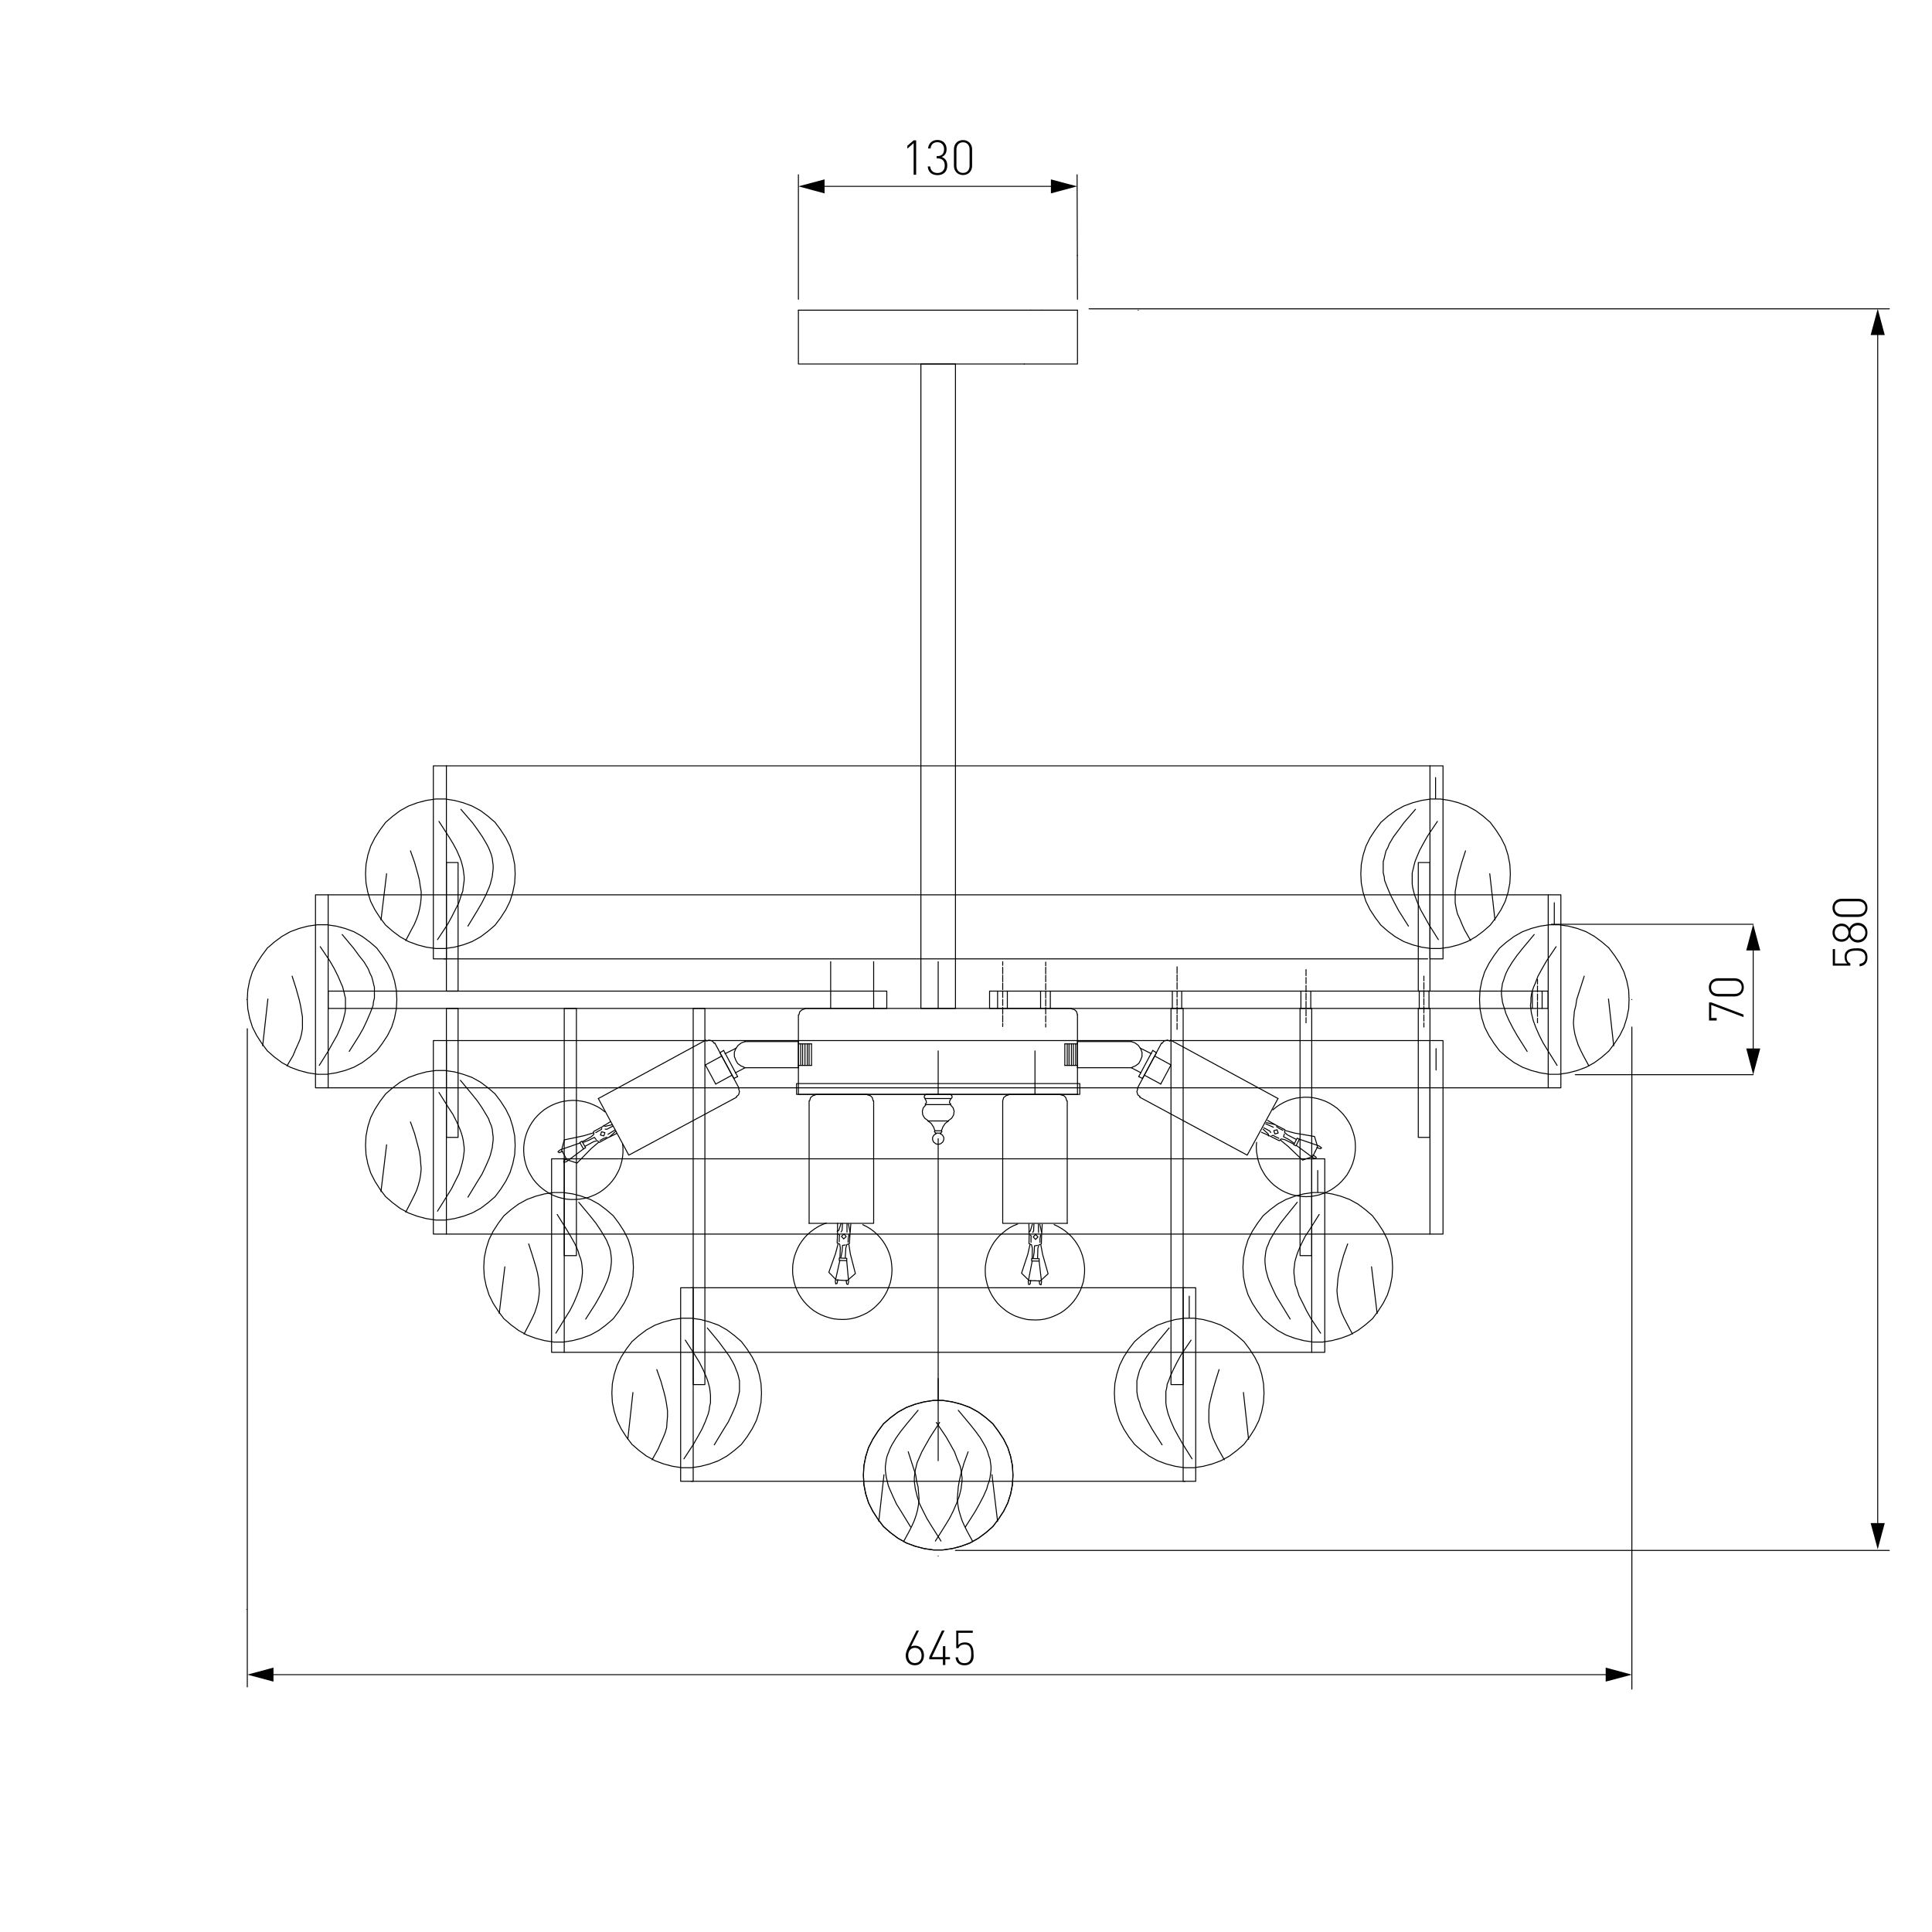 <?xml version="1.0" encoding="utf-8"?>
<!-- Generator: Adobe Illustrator 22.0.1, SVG Export Plug-In . SVG Version: 6.00 Build 0)  -->
<svg version="1.1" id="Слой_1" xmlns="http://www.w3.org/2000/svg" xmlns:xlink="http://www.w3.org/1999/xlink" x="0px" y="0px"
	 width="2000px" height="2000px" viewBox="0 0 2000 2000" style="enable-background:new 0 0 2000 2000;" xml:space="preserve">
<style type="text/css">
	.st0{fill:#FFFFFF;}
	.st1{fill:none;stroke:#000000;stroke-linecap:round;stroke-linejoin:round;stroke-miterlimit:10;}
	.st2{fill:none;stroke:#000000;stroke-linecap:round;stroke-linejoin:round;}
</style>
<title>281-1</title>
<g id="Слой_2">
	<rect y="0" class="st0" width="2000" height="2000"/>
</g>
<line class="st1" x1="833.3" y1="1102.9" x2="833.3" y2="1080.6"/>
<line class="st1" x1="830.9" y1="1102.9" x2="830.9" y2="1080.6"/>
<line class="st1" x1="828.9" y1="1102.9" x2="828.9" y2="1080.6"/>
<polyline class="st1" points="771.3,1078.2 767.5,1079.6 764.1,1082.1 761.7,1085.5 760.2,1089.3 760.2,1093.7 761.7,1097.5 
	763.6,1100.9 767,1103.4 770.4,1104.8 "/>
<line class="st1" x1="771.3" y1="1105.3" x2="761.2" y2="1110.6"/>
<line class="st1" x1="762.2" y1="1085" x2="750.5" y2="1090.8"/>
<line class="st1" x1="740.9" y1="1122.2" x2="730.2" y2="1102.4"/>
<line class="st1" x1="759.7" y1="1116.4" x2="745.2" y2="1089.8"/>
<line class="st1" x1="763.6" y1="1114.5" x2="749.1" y2="1087.4"/>
<line class="st1" x1="749.1" y1="1087.4" x2="745.2" y2="1089.8"/>
<line class="st1" x1="763.6" y1="1114.5" x2="759.7" y2="1116.4"/>
<line class="st1" x1="757.8" y1="1113" x2="740.9" y2="1122.2"/>
<line class="st1" x1="747.2" y1="1093.2" x2="730.2" y2="1102.4"/>
<line class="st1" x1="619.4" y1="1137.2" x2="730.7" y2="1076.7"/>
<polyline class="st1" points="739.4,1080.1 737.5,1077.7 734.1,1076.7 731.2,1077.7 "/>
<line class="st1" x1="739.9" y1="1079.6" x2="765.1" y2="1126.6"/>
<polyline class="st1" points="762.2,1135.3 764.6,1133.3 765.5,1130 764.6,1127.1 "/>
<polyline class="st1" points="762.6,1135.8 650.9,1195.8 619.4,1137.2 "/>
<line class="st1" x1="826.5" y1="1078.2" x2="770.9" y2="1078.2"/>
<polygon class="st1" points="1480.3,992.6 1493.8,992.6 1493.8,792.8 1480.3,792.8 "/>
<polygon class="st1" points="462.1,992.6 448.6,992.6 448.6,792.8 462.1,792.8 "/>
<polygon class="st1" points="1468.2,1026 1480.3,1026 1480.3,892.9 1468.2,892.9 "/>
<polygon class="st1" points="474.2,1026 462.1,1026 462.1,892.9 474.2,892.9 "/>
<polygon class="st1" points="824.6,1132.9 1117.8,1132.9 1117.8,1121.7 824.6,1121.7 "/>
<polygon class="st1" points="1480.3,1077.2 1493.8,1077.2 1493.8,1277.5 1480.3,1277.5 "/>
<polygon class="st1" points="462.1,1077.2 448.6,1077.2 448.6,1277.5 462.1,1277.5 "/>
<polygon class="st1" points="1468.2,1043.9 1480.3,1043.9 1480.3,1177.4 1468.2,1177.4 "/>
<polygon class="st1" points="474.2,1043.9 462.1,1043.9 462.1,1177.4 474.2,1177.4 "/>
<polygon class="st1" points="1345.8,1299.8 1357.9,1299.8 1357.9,1043.9 1345.8,1043.9 "/>
<polygon class="st1" points="1357.9,1399.9 1371.4,1399.9 1371.4,1199.6 1357.9,1199.6 "/>
<line class="st1" x1="904.4" y1="1043.9" x2="904.4" y2="995.5"/>
<line class="st1" x1="859.9" y1="1043.9" x2="859.9" y2="995.5"/>
<polygon class="st1" points="1212.2,1433.3 1224.8,1433.3 1224.8,1043.9 1212.2,1043.9 "/>
<polygon class="st1" points="1224.8,1533.4 1237.8,1533.4 1237.8,1333.1 1224.8,1333.1 "/>
<line class="st1" x1="1104.8" y1="1266.4" x2="1104.8" y2="1139.6"/>
<polyline class="st1" points="1104.3,1139.6 1103.3,1136.2 1101.4,1134.3 1098,1133.3 "/>
<line class="st1" x1="1098" y1="1132.9" x2="1044.3" y2="1132.9"/>
<polyline class="st1" points="1044.3,1133.3 1041.4,1134.3 1039,1136.2 1038,1139.6 "/>
<polyline class="st1" points="1038,1139.6 1038,1266.4 1104.8,1266.4 "/>
<line class="st1" x1="971.2" y1="1132.9" x2="971.2" y2="1087.9"/>
<line class="st1" x1="1071.4" y1="1132.9" x2="1071.4" y2="1087.9"/>
<line class="st1" x1="837.6" y1="1266.4" x2="837.6" y2="1139.6"/>
<polyline class="st1" points="844.4,1133.3 841.5,1134.3 839.1,1136.2 838.1,1139.6 "/>
<line class="st1" x1="844.4" y1="1132.9" x2="897.7" y2="1132.9"/>
<polyline class="st1" points="903.9,1139.6 903,1136.2 901,1134.3 897.7,1133.3 "/>
<polyline class="st1" points="904.4,1139.6 904.4,1266.4 837.6,1266.4 "/>
<line class="st1" x1="958.1" y1="1143.5" x2="983.8" y2="1143.5"/>
<line class="st1" x1="960.6" y1="1160.4" x2="981.9" y2="1160.4"/>
<polyline class="st1" points="969.3,1173.5 966.9,1174.9 965.4,1177.4 965.4,1179.8 966.4,1182.2 968.8,1184.1 971.2,1184.6 
	973.6,1184.1 976,1182.2 977,1179.8 977,1177.4 975.6,1174.9 973.1,1173.5 "/>
<line class="st1" x1="968.3" y1="1173" x2="974.1" y2="1173"/>
<polyline class="st1" points="984.3,1137.7 983.3,1139.2 982.8,1141.6 984.3,1143 "/>
<line class="st1" x1="967.8" y1="1170.6" x2="974.6" y2="1170.6"/>
<polyline class="st1" points="981.9,1160 985.2,1157.5 987.2,1154.1 987.7,1150.3 986.7,1146.9 983.8,1143.5 "/>
<polyline class="st1" points="981.9,1160.4 978.5,1162.9 976,1166.7 974.6,1170.6 "/>
<polyline class="st1" points="974.1,1172.5 975.1,1171.6 974.6,1170.6 "/>
<polyline class="st1" points="967.8,1170.6 967.3,1171.6 968.3,1172.5 "/>
<polyline class="st1" points="958.6,1143.5 955.7,1146.9 954.8,1150.3 955.2,1154.1 957.2,1157.5 960.6,1160 "/>
<polyline class="st1" points="967.8,1170.6 966.4,1166.7 963.9,1162.9 960.6,1160.4 "/>
<polyline class="st1" points="957.7,1143 959.1,1141.6 958.6,1139.2 957.7,1137.7 "/>
<line class="st1" x1="957.7" y1="1137.2" x2="984.3" y2="1137.2"/>
<polyline class="st1" points="984.8,1137.2 985.7,1135.8 985.2,1133.8 983.3,1132.9 "/>
<line class="st1" x1="959.1" y1="1132.9" x2="983.3" y2="1132.9"/>
<polyline class="st1" points="959.1,1132.9 957.2,1133.8 956.7,1135.8 957.7,1137.2 "/>
<line class="st1" x1="462.1" y1="792.8" x2="1480.3" y2="792.8"/>
<line class="st1" x1="1477.9" y1="992.6" x2="459.7" y2="992.6"/>
<line class="st1" x1="339.7" y1="926.3" x2="1602.7" y2="926.3"/>
<line class="st1" x1="1602.7" y1="1126.1" x2="339.7" y2="1126.1"/>
<line class="st1" x1="462.1" y1="1277.5" x2="1480.3" y2="1277.5"/>
<line class="st1" x1="1480.3" y1="1077.2" x2="462.1" y2="1077.2"/>
<line class="st1" x1="582.1" y1="1199.6" x2="1360.3" y2="1199.6"/>
<line class="st1" x1="1357.9" y1="1399.9" x2="584.1" y2="1399.9"/>
<line class="st1" x1="715.7" y1="1333.1" x2="1226.7" y2="1333.1"/>
<line class="st1" x1="1226.7" y1="1533.4" x2="715.7" y2="1533.4"/>
<line class="st1" x1="1474" y1="1010.5" x2="1474" y2="1015.3"/>
<line class="st1" x1="1474" y1="1017.2" x2="1474" y2="1024"/>
<line class="st1" x1="1474" y1="1025.5" x2="1474" y2="1032.2"/>
<line class="st1" x1="1474" y1="1033.7" x2="1474" y2="1040.5"/>
<line class="st1" x1="1474" y1="1041.9" x2="1474" y2="1048.7"/>
<line class="st1" x1="1474" y1="1050.6" x2="1474" y2="1056.9"/>
<line class="st1" x1="1474" y1="1058.8" x2="1474" y2="1063.2"/>
<line class="st1" x1="1479.3" y1="1026" x2="1479.3" y2="1043.9"/>
<line class="st1" x1="1469.2" y1="1026" x2="1469.2" y2="1043.9"/>
<line class="st1" x1="1352" y1="1058.8" x2="1352" y2="1053.5"/>
<line class="st1" x1="1352" y1="1051.6" x2="1352" y2="1045.3"/>
<line class="st1" x1="1352" y1="1043.4" x2="1352" y2="1036.6"/>
<line class="st1" x1="1352" y1="1035.1" x2="1352" y2="1028.4"/>
<line class="st1" x1="1352" y1="1026.9" x2="1352" y2="1020.1"/>
<line class="st1" x1="1352" y1="1018.2" x2="1352" y2="1011.9"/>
<polyline class="st1" points="1352,1010 1352,1009.5 1352,1003.7 "/>
<line class="st1" x1="1356.9" y1="1043.9" x2="1356.9" y2="1026"/>
<line class="st1" x1="1346.7" y1="1043.9" x2="1346.7" y2="1026"/>
<line class="st1" x1="1218.5" y1="1065.6" x2="1218.5" y2="1059.3"/>
<line class="st1" x1="1218.5" y1="1057.4" x2="1218.5" y2="1050.6"/>
<line class="st1" x1="1218.5" y1="1049.2" x2="1218.5" y2="1042.4"/>
<line class="st1" x1="1218.5" y1="1040.9" x2="1218.5" y2="1034.2"/>
<line class="st1" x1="1218.5" y1="1032.2" x2="1218.5" y2="1026"/>
<line class="st1" x1="1218.5" y1="1024" x2="1218.5" y2="1017.2"/>
<line class="st1" x1="1218.5" y1="1015.8" x2="1218.5" y2="1009"/>
<polyline class="st1" points="1218.5,1007.6 1218.5,1007.1 1218.5,1000.8 "/>
<line class="st1" x1="1223.3" y1="1043.9" x2="1223.3" y2="1026"/>
<line class="st1" x1="1213.6" y1="1043.9" x2="1213.6" y2="1026"/>
<line class="st1" x1="1602.7" y1="1043.9" x2="1602.7" y2="1026"/>
<line class="st1" x1="1591.6" y1="1058.8" x2="1591.6" y2="1054"/>
<line class="st1" x1="1591.6" y1="1052.1" x2="1591.6" y2="1045.3"/>
<line class="st1" x1="1591.6" y1="1043.9" x2="1591.6" y2="1037.1"/>
<line class="st1" x1="1591.6" y1="1035.6" x2="1591.6" y2="1028.9"/>
<line class="st1" x1="1591.6" y1="1026.9" x2="1591.6" y2="1020.6"/>
<line class="st1" x1="1591.6" y1="1018.7" x2="1591.6" y2="1013.9"/>
<line class="st1" x1="1596.4" y1="1043.9" x2="1596.4" y2="1026"/>
<line class="st1" x1="1586.3" y1="1043.9" x2="1586.3" y2="1026"/>
<polygon class="st1" points="596.7,1299.8 584.1,1299.8 584.1,1043.9 596.7,1043.9 "/>
<polygon class="st1" points="584.1,1399.9 571,1399.9 571,1199.6 584.1,1199.6 "/>
<polygon class="st1" points="729.7,1433.3 717.6,1433.3 717.6,1043.9 729.7,1043.9 "/>
<polygon class="st1" points="717.6,1533.4 704.6,1533.4 704.6,1333.1 717.6,1333.1 "/>
<polygon class="st1" points="1563.5,904.5 1563,894.9 1561.1,885.2 1558.2,876 1553.8,867.3 1548.5,859.1 1542.7,851.3 1535.5,845 
	1527.7,839.2 1519,834.4 1509.8,831 1500.6,828.6 1490.9,827.1 1481.3,827.1 1471.6,828.6 1462.4,831 1453.2,834.4 1444.5,839.2 
	1436.7,845 1429.5,851.3 1423.7,859.1 1418.3,867.3 1414,876 1411.1,885.2 1409.2,894.9 1408.7,904.5 1409.2,914.2 1411.1,923.9 
	1414,933.1 1418.3,941.8 1423.7,950 1429.5,957.7 1436.7,964 1444.5,969.8 1453.2,974.7 1462.4,978.1 1471.6,980.5 1481.3,981.9 
	1490.9,981.9 1500.6,980.5 1509.8,978.1 1519,974.7 1527.7,969.8 1535.5,964 1542.7,957.7 1548.5,950 1553.8,941.8 1558.2,933.1 
	1561.1,923.9 1563,914.2 "/>
<polyline class="st1" points="1465.3,837.8 1453.2,851.8 1447.9,859.1 1442.5,866.3 1438.2,873.6 1436.7,877.4 1434.8,880.8 
	1433.8,884.7 1432.9,888.6 1431.9,892 1431.9,895.8 1431.9,899.7 1431.9,903.6 1432.9,907.4 1433.3,911.3 1434.8,915.2 1436.3,919 
	1439.6,926.8 1443.5,934.5 1447.9,942.7 1458,958.7 "/>
<polyline class="st1" points="1488,850.3 1477.9,865.3 1473.5,873.1 1469.6,880.3 1466.3,888.1 1464.8,892 1463.8,895.8 
	1462.9,899.7 1461.9,903.6 1461.9,907.4 1461.9,911.3 1461.9,915.2 1462.4,918.6 1463.3,922.4 1464.3,926.3 1467.2,934 
	1470.6,941.8 1475,949.5 1479.3,957.3 1489,972.7 "/>
<polyline class="st1" points="1517.1,880.8 1513.2,892.9 1509.8,905 1508.4,910.8 1507.4,917.1 1506.4,922.9 1506.4,928.7 
	1506.4,934.5 1507.4,940.3 1508.8,946.1 1511.3,951.5 1513.7,957.3 1516.1,962.6 1522.4,973.7 "/>
<line class="st1" x1="1542.2" y1="904.5" x2="1547.6" y2="952.4"/>
<line class="st1" x1="1486.1" y1="826.6" x2="1486.1" y2="804.9"/>
<line class="st1" x1="1486.6" y1="1107.7" x2="1486.6" y2="1085.5"/>
<polygon class="st1" points="1441.6,1311.9 1441.1,1302.2 1439.2,1292.5 1436.3,1283.3 1431.9,1274.6 1426.6,1266.4 1420.8,1258.6 
	1413.5,1252.3 1405.8,1246.5 1397.1,1241.7 1387.9,1238.3 1378.7,1235.9 1369,1234.5 1359.3,1234.5 1349.6,1235.9 1340.4,1238.3 
	1331.2,1241.7 1322.5,1246.5 1314.8,1252.3 1307.5,1258.6 1301.7,1266.4 1296.4,1274.6 1292,1283.3 1289.1,1292.5 1287.2,1302.2 
	1286.7,1311.9 1287.2,1321.5 1289.1,1331.2 1292,1340.4 1296.4,1349.1 1301.7,1357.3 1307.5,1365.1 1314.8,1371.4 1322.5,1377.2 
	1331.2,1382 1340.4,1385.4 1349.6,1387.8 1359.3,1389.3 1369,1389.3 1378.7,1387.8 1387.9,1385.4 1397.1,1382 1405.8,1377.2 
	1413.5,1371.4 1420.8,1365.1 1426.6,1357.3 1431.9,1349.1 1436.3,1340.4 1439.2,1331.2 1441.1,1321.5 "/>
<polyline class="st1" points="1342.9,1244.6 1331.2,1259.1 1325.4,1266.4 1320.6,1273.6 1316.2,1280.9 1314.3,1284.3 1312.9,1288.1 
	1311.4,1291.5 1310.4,1295.4 1309.9,1299.3 1309.5,1303.1 1309.5,1306.5 1309.9,1310.4 1310.4,1314.3 1311.4,1318.1 1312.4,1322 
	1313.8,1325.9 1317.2,1333.6 1321.1,1341.8 1325.9,1349.6 1335.6,1365.5 "/>
<polyline class="st1" points="1365.6,1257.2 1355.9,1272.7 1351.1,1279.9 1347.2,1287.7 1343.8,1295.4 1342.4,1299.3 1341.4,1302.7 
	1340.4,1306.5 1340,1310.4 1339.5,1314.3 1339.5,1318.1 1340,1322 1340.4,1325.9 1340.9,1329.8 1342.4,1333.6 1344.8,1341.4 
	1348.7,1349.1 1352.5,1356.8 1356.9,1364.6 1367.1,1380.1 "/>
<polyline class="st1" points="1395.1,1287.7 1390.8,1299.8 1387.4,1312.3 1385.9,1318.1 1385,1323.9 1384.5,1330.2 1384,1336 
	1384.5,1341.8 1385.4,1347.6 1386.9,1353 1388.8,1358.8 1391.2,1364.1 1394.2,1369.9 1400,1381 "/>
<line class="st1" x1="1419.8" y1="1311.4" x2="1425.6" y2="1359.7"/>
<line class="st1" x1="1364.1" y1="1234" x2="1364.1" y2="1211.7"/>
<polygon class="st1" points="1308.5,1442 1308,1432.3 1306.1,1422.6 1303.2,1413.4 1298.8,1404.7 1293.5,1396.5 1287.7,1388.8 
	1280.4,1382.5 1272.7,1376.7 1264,1371.8 1254.8,1368.5 1245.6,1366 1235.9,1364.6 1226.2,1364.6 1216.6,1366 1207.4,1368.5 
	1198.2,1371.8 1189.5,1376.7 1181.7,1382.5 1174.5,1388.8 1168.6,1396.5 1163.3,1404.7 1159,1413.4 1156.1,1422.6 1154.1,1432.3 
	1153.6,1442 1154.1,1451.7 1156.1,1461.3 1159,1470.5 1163.3,1479.2 1168.6,1487.5 1174.5,1495.2 1181.7,1501.5 1189.5,1507.3 
	1198.2,1512.1 1207.4,1515.5 1216.6,1517.9 1226.2,1519.4 1235.9,1519.4 1245.6,1517.9 1254.8,1515.5 1264,1512.1 1272.7,1507.3 
	1280.4,1501.5 1287.7,1495.2 1293.5,1487.5 1298.8,1479.2 1303.2,1470.5 1306.1,1461.3 1308,1451.7 "/>
<polyline class="st1" points="1210.3,1374.7 1198.2,1389.3 1192.8,1396.5 1187.5,1403.8 1183.2,1410.5 1181.7,1414.4 1179.8,1418.3 
	1178.8,1421.7 1177.8,1425.5 1176.9,1429.4 1176.9,1432.8 1176.9,1436.7 1176.9,1440.5 1177.4,1444.4 1178.3,1448.3 1179.8,1452.1 
	1180.7,1456 1184.1,1463.8 1188.5,1472 1192.8,1479.7 1203,1495.7 "/>
<polyline class="st1" points="1233,1387.3 1222.8,1402.3 1218.5,1410.1 1214.6,1417.8 1211.2,1425.5 1209.8,1429.4 1208.3,1432.8 
	1207.8,1436.7 1206.9,1440.5 1206.9,1444.4 1206.9,1448.3 1206.9,1452.1 1207.4,1456 1208.3,1459.9 1209.3,1463.8 1212.2,1471.5 
	1215.6,1479.2 1219.9,1487 1224.3,1494.7 1234,1510.2 "/>
<polyline class="st1" points="1262,1417.8 1258.2,1429.9 1254.8,1442 1253.3,1448.3 1251.9,1454.1 1251.4,1460.4 1251.4,1466.2 
	1251.4,1472 1252.4,1477.8 1253.8,1483.1 1255.7,1488.9 1258.2,1494.2 1261.1,1500 1267.4,1511.2 "/>
<line class="st1" x1="1287.2" y1="1441.5" x2="1292.5" y2="1489.9"/>
<line class="st1" x1="1231.1" y1="1364.1" x2="1231.1" y2="1341.8"/>
<polygon class="st1" points="1048.6,1527.1 1048.1,1517.4 1046.2,1507.8 1043.3,1498.6 1039,1489.9 1033.6,1481.7 1027.8,1473.9 
	1020.6,1467.6 1012.8,1461.8 1004.1,1457 994.9,1453.6 985.7,1451.2 976,1449.7 966.4,1449.7 956.7,1451.2 947.5,1453.6 938.3,1457 
	929.6,1461.8 921.8,1467.6 914.6,1473.9 908.8,1481.7 903.5,1489.9 899.1,1498.6 896.2,1507.8 894.3,1517.4 893.8,1527.1 
	894.3,1536.8 896.2,1546.5 899.1,1555.7 903.5,1564.4 908.8,1572.6 914.6,1580.3 921.8,1586.6 929.6,1592.4 938.3,1597.3 
	947.5,1600.7 956.7,1603.1 966.4,1604.5 976,1604.5 985.7,1603.1 994.9,1600.7 1004.1,1597.3 1012.8,1592.4 1020.6,1586.6 
	1027.8,1580.3 1033.6,1572.6 1039,1564.4 1043.3,1555.7 1046.2,1546.5 1048.1,1536.8 "/>
<polyline class="st1" points="950.4,1459.9 938.3,1474.4 932.5,1481.7 927.7,1488.4 923.3,1495.7 921.4,1499.5 919.9,1503.4 
	918.5,1506.8 917.5,1510.7 917,1514.5 916.5,1517.9 916.5,1521.8 917,1525.7 917.5,1529.5 918.5,1533.4 919.4,1537.3 920.9,1541.2 
	924.3,1548.9 928.1,1557.1 933,1564.9 942.7,1580.8 "/>
<polyline class="st1" points="972.7,1472.5 963,1487.5 958.6,1495.2 954.3,1502.9 950.9,1510.7 949.4,1514.1 948.5,1517.9 
	947.5,1521.8 947,1525.7 946.5,1529.5 946.5,1533.4 947,1537.3 947.5,1541.2 948.5,1545 949.4,1548.9 951.9,1556.6 955.7,1564.4 
	959.6,1572.1 964.4,1579.9 974.1,1595.3 "/>
<polyline class="st1" points="1002.2,1502.9 997.8,1515 994.4,1527.1 993,1533.4 992,1539.2 991.5,1545.5 991,1551.3 991.5,1557.1 
	992.5,1562.9 994,1568.2 995.9,1574 998.3,1579.4 1001.2,1585.2 1007,1595.8 "/>
<line class="st1" x1="1026.9" y1="1526.6" x2="1032.7" y2="1575"/>
<line class="st1" x1="971.2" y1="1449.2" x2="971.2" y2="1427"/>
<line class="st1" x1="971.2" y1="1178.8" x2="971.2" y2="1512.1"/>
<polygon class="st1" points="1686.4,1034.7 1686,1025 1684,1015.3 1681.1,1006.1 1676.8,997.4 1671.4,989.2 1665.6,981.4 
	1658.4,975.2 1650.6,969.4 1641.9,964.5 1632.7,961.1 1623.5,958.7 1613.8,957.3 1604.2,957.3 1594.5,958.7 1585.3,961.1 
	1576.1,964.5 1567.4,969.4 1559.6,975.2 1552.4,981.4 1546.6,989.2 1541.3,997.4 1536.9,1006.1 1534,1015.3 1532.1,1025 
	1531.6,1034.7 1532.1,1044.3 1534,1054 1536.9,1063.2 1541.3,1071.9 1546.6,1080.1 1552.4,1087.9 1559.6,1094.2 1567.4,1100 
	1576.1,1104.8 1585.3,1108.2 1594.5,1110.6 1604.2,1112.1 1613.8,1112.1 1623.5,1110.6 1632.7,1108.2 1641.9,1104.8 1650.6,1100 
	1658.4,1094.2 1665.6,1087.9 1671.4,1080.1 1676.8,1071.9 1681.1,1063.2 1684,1054 1686,1044.3 "/>
<polyline class="st1" points="1588.2,967.4 1576.1,981.9 1570.3,989.2 1565.5,996 1561.1,1003.2 1559.2,1007.1 1557.7,1011 
	1556.7,1014.3 1555.3,1018.2 1554.8,1022.1 1554.3,1025.5 1554.3,1029.3 1554.8,1033.2 1555.3,1037.1 1556.3,1040.9 1557.7,1044.8 
	1558.7,1048.7 1562.1,1056.4 1566.4,1064.7 1570.8,1072.4 1580.9,1088.4 "/>
<polyline class="st1" points="1610.9,980 1600.8,995 1596.4,1002.7 1592.1,1010.5 1589.2,1018.2 1587.7,1021.6 1586.3,1025.5 
	1585.3,1029.3 1584.8,1033.2 1584.8,1037.1 1584.3,1040.9 1584.8,1044.8 1585.3,1048.7 1586.3,1052.6 1587.2,1056.4 1590.1,1064.2 
	1593.5,1071.9 1597.4,1079.6 1602.2,1087.4 1611.9,1102.9 "/>
<polyline class="st1" points="1640,1010.5 1636.1,1022.6 1632.2,1034.7 1631.3,1040.9 1629.8,1046.8 1629.3,1052.6 1628.8,1058.8 
	1629.3,1064.7 1630.3,1070.5 1631.8,1075.8 1633.7,1081.6 1636.1,1086.9 1639,1092.7 1644.8,1103.4 "/>
<line class="st1" x1="1665.1" y1="1034.2" x2="1670.5" y2="1082.6"/>
<line class="st1" x1="1609" y1="956.8" x2="1609" y2="934.5"/>
<polygon class="st1" points="533.3,904.5 532.8,894.9 530.8,885.2 527.9,876 523.6,867.3 518.3,859.1 512.5,851.3 505.2,845 
	497.5,839.2 488.7,834.4 479.5,831 470.4,828.6 460.7,827.1 451,827.1 441.3,828.6 432.1,831 422.9,834.4 414.2,839.2 406.5,845 
	399.2,851.3 393.4,859.1 388.1,867.3 383.7,876 380.8,885.2 378.9,894.9 378.4,904.5 378.9,914.2 380.8,923.9 383.7,933.1 
	388.1,941.8 393.4,950 399.2,957.7 406.5,964 414.2,969.8 422.9,974.7 432.1,978.1 441.3,980.5 451,981.9 460.7,981.9 470.4,980.5 
	479.5,978.1 488.7,974.7 497.5,969.8 505.2,964 512.5,957.7 518.3,950 523.6,941.8 527.9,933.1 530.8,923.9 532.8,914.2 "/>
<polyline class="st1" points="477.1,837.8 489.2,851.8 494.5,859.1 499.4,866.3 503.7,873.6 505.7,877.4 507.1,880.8 508.6,884.7 
	509.6,888.6 510,892 510.5,895.8 510.5,899.7 510,903.6 509.6,907.4 508.6,911.3 507.6,915.2 506.2,919 502.8,926.8 498.9,934.5 
	494.1,942.7 484.4,958.7 "/>
<polyline class="st1" points="454.4,850.3 464.1,865.3 468.9,873.1 472.8,880.3 476.2,888.1 477.6,892 478.6,895.8 479.5,899.7 
	480,903.6 480.5,907.4 480.5,911.3 480,915.2 479.5,918.6 479.1,922.4 477.6,926.3 475.2,934 471.3,941.8 467.4,949.5 463.1,957.3 
	452.9,972.7 "/>
<polyline class="st1" points="424.9,880.8 429.2,892.9 432.6,905 434.1,910.8 435,917.1 436,922.9 436,928.7 435.5,934.5 
	434.5,940.3 433.1,946.1 431.2,951.5 428.7,957.3 425.8,962.6 420,973.7 "/>
<line class="st1" x1="400.2" y1="904.5" x2="394.4" y2="952.4"/>
<polygon class="st1" points="533.3,1185.6 532.8,1175.9 530.8,1166.2 527.9,1157 523.6,1148.3 518.3,1140.1 512.5,1132.4 
	505.2,1126.1 497.5,1120.3 488.7,1115.4 479.5,1112.1 470.4,1109.6 460.7,1108.2 451,1108.2 441.3,1109.6 432.1,1112.1 
	422.9,1115.4 414.2,1120.3 406.5,1126.1 399.2,1132.4 393.4,1140.1 388.1,1148.3 383.7,1157 380.8,1166.2 378.9,1175.9 
	378.4,1185.6 378.9,1195.3 380.8,1204.9 383.7,1214.1 388.1,1222.8 393.4,1231.1 399.2,1238.8 406.5,1245.1 414.2,1250.9 
	422.9,1255.7 432.1,1259.1 441.3,1261.5 451,1263 460.7,1263 470.4,1261.5 479.5,1259.1 488.7,1255.7 497.5,1250.9 505.2,1245.1 
	512.5,1238.8 518.3,1231.1 523.6,1222.8 527.9,1214.1 530.8,1204.9 532.8,1195.3 "/>
<polyline class="st1" points="476.6,1118.3 488.7,1132.9 494.5,1140.1 499.4,1147.4 503.7,1154.6 505.7,1158 507.1,1161.9 
	508.6,1165.3 509.6,1169.1 510,1173 510.5,1176.9 510.5,1180.3 510,1184.1 509.6,1188 508.6,1191.9 507.6,1195.8 506.2,1199.6 
	502.8,1207.4 498.9,1215.6 494.1,1223.3 484.4,1239.3 "/>
<polyline class="st1" points="454.4,1130.9 464.1,1146.4 468.9,1153.7 472.8,1161.4 476.2,1169.1 477.6,1173 478.6,1176.4 
	479.5,1180.3 480,1184.1 480.5,1188 480.5,1191.9 480,1195.8 479.5,1199.6 478.6,1203.5 477.6,1207.4 475.2,1215.1 471.3,1222.8 
	467.4,1230.6 462.6,1238.3 452.9,1253.8 "/>
<polyline class="st1" points="424.9,1161.4 429.2,1173.5 432.6,1186.1 434.1,1191.9 435,1197.7 435.5,1204 436,1209.8 435.5,1215.6 
	434.5,1221.4 433.1,1226.7 431.2,1232.5 428.7,1237.8 425.8,1243.6 420,1254.8 "/>
<line class="st1" x1="400.2" y1="1185.1" x2="394.4" y2="1233.5"/>
<polygon class="st1" points="655.7,1311.9 655.2,1302.2 653.3,1292.5 650.4,1283.3 646,1274.6 640.7,1266.4 634.9,1258.6 
	627.6,1252.3 619.9,1246.5 611.2,1241.7 602,1238.3 592.8,1235.9 583.1,1234.5 573.4,1234.5 563.7,1235.9 554.6,1238.3 
	545.4,1241.7 536.7,1246.5 528.9,1252.3 521.6,1258.6 515.8,1266.4 510.5,1274.6 506.2,1283.3 503.3,1292.5 501.3,1302.2 
	500.8,1311.9 501.3,1321.5 503.3,1331.2 506.2,1340.4 510.5,1349.1 515.8,1357.3 521.6,1365.1 528.9,1371.4 536.7,1377.2 
	545.4,1382 554.6,1385.4 563.7,1387.8 573.4,1389.3 583.1,1389.3 592.8,1387.8 602,1385.4 611.2,1382 619.9,1377.2 627.6,1371.4 
	634.9,1365.1 640.7,1357.3 646,1349.1 650.4,1340.4 653.3,1331.2 655.2,1321.5 "/>
<polyline class="st1" points="599.1,1244.6 611.2,1259.1 617,1266.4 621.8,1273.6 626.2,1280.9 628.1,1284.3 629.6,1288.1 
	631,1291.5 632,1295.4 632.5,1299.3 632.9,1303.1 632.9,1306.5 632.5,1310.4 632,1314.3 631,1318.1 630,1322 628.6,1325.9 
	625.2,1333.6 620.9,1341.8 616.5,1349.6 606.3,1365.5 "/>
<polyline class="st1" points="576.8,1257.2 586.5,1272.7 590.8,1279.9 595.2,1287.7 598.6,1295.4 599.6,1299.3 601,1302.7 
	602,1306.5 602.5,1310.4 602.9,1314.3 602.9,1318.1 602.5,1322 602,1325.9 601,1329.8 600,1333.6 597.1,1341.4 593.8,1349.1 
	589.9,1356.8 585,1364.6 575.4,1380.1 "/>
<polyline class="st1" points="547.3,1287.7 551.2,1299.8 555,1312.3 556.5,1318.1 557.5,1323.9 557.9,1330.2 558.4,1336 
	557.9,1341.8 557,1347.6 555.5,1353 553.6,1358.8 551.2,1364.1 548.3,1369.9 542.5,1381 "/>
<line class="st1" x1="522.6" y1="1311.4" x2="516.8" y2="1359.7"/>
<polygon class="st1" points="788.3,1442 787.8,1432.3 785.9,1422.6 783,1413.4 778.6,1404.7 773.3,1396.5 767.5,1388.8 
	760.2,1382.5 752.5,1376.7 743.8,1371.8 734.6,1368.5 725.4,1366 715.7,1364.6 706,1364.6 696.3,1366 687.1,1368.5 678,1371.8 
	669.2,1376.7 661.5,1382.5 654.2,1388.8 648.4,1396.5 643.1,1404.7 638.8,1413.4 635.9,1422.6 633.9,1432.3 633.4,1442 
	633.9,1451.7 635.9,1461.3 638.8,1470.5 643.1,1479.2 648.4,1487.5 654.2,1495.2 661.5,1501.5 669.2,1507.3 678,1512.1 
	687.1,1515.5 696.3,1517.9 706,1519.4 715.7,1519.4 725.4,1517.9 734.6,1515.5 743.8,1512.1 752.5,1507.3 760.2,1501.5 
	767.5,1495.2 773.3,1487.5 778.6,1479.2 783,1470.5 785.9,1461.3 787.8,1451.7 "/>
<polyline class="st1" points="732.2,1374.7 744.3,1389.3 749.6,1396.5 754.9,1403.8 758.8,1410.5 760.7,1414.4 762.2,1418.3 
	763.6,1421.7 764.6,1425.5 765.5,1429.4 765.5,1432.8 765.5,1436.7 765.5,1440.5 764.6,1444.4 763.6,1448.3 762.6,1452.1 
	761.2,1456 757.8,1463.8 753.9,1472 749.1,1479.7 739.4,1495.7 "/>
<polyline class="st1" points="709.4,1387.3 719.1,1402.3 723.9,1410.1 727.8,1417.8 731.2,1425.5 732.6,1429.4 733.6,1432.8 
	734.6,1436.7 735.1,1440.5 735.5,1444.4 735.5,1448.3 735.5,1452.1 734.6,1456 734.1,1459.9 733.1,1463.8 730.2,1471.5 
	726.8,1479.2 722.5,1487 718.1,1494.7 708,1510.2 "/>
<polyline class="st1" points="679.9,1417.8 684.2,1429.9 687.6,1442 689.1,1448.3 690.1,1454.1 691,1460.4 691,1466.2 690.5,1472 
	690.1,1477.8 688.6,1483.1 686.2,1488.9 683.8,1494.2 681.3,1500 675,1511.2 "/>
<line class="st1" x1="655.2" y1="1441.5" x2="649.9" y2="1489.9"/>
<polygon class="st1" points="1048.6,1527.1 1048.1,1517.4 1046.2,1507.8 1043.3,1498.6 1039,1489.9 1033.6,1481.7 1027.8,1473.9 
	1020.6,1467.6 1012.8,1461.8 1004.1,1457 994.9,1453.6 985.7,1451.2 976,1449.7 966.4,1449.7 956.7,1451.2 947.5,1453.6 938.3,1457 
	929.6,1461.8 921.8,1467.6 914.6,1473.9 908.8,1481.7 903.5,1489.9 899.1,1498.6 896.2,1507.8 894.3,1517.4 893.8,1527.1 
	894.3,1536.8 896.2,1546.5 899.1,1555.7 903.5,1564.4 908.8,1572.6 914.6,1580.3 921.8,1586.6 929.6,1592.4 938.3,1597.3 
	947.5,1600.7 956.7,1603.1 966.4,1604.5 976,1604.5 985.7,1603.1 994.9,1600.7 1004.1,1597.3 1012.8,1592.4 1020.6,1586.6 
	1027.8,1580.3 1033.6,1572.6 1039,1564.4 1043.3,1555.7 1046.2,1546.5 1048.1,1536.8 "/>
<polyline class="st1" points="992,1459.9 1004.1,1474.4 1009.9,1481.7 1014.8,1488.4 1019.1,1495.7 1021.1,1499.5 1022.5,1503.4 
	1023.5,1506.8 1024.9,1510.7 1025.4,1514.5 1025.9,1517.9 1025.9,1521.8 1025.4,1525.7 1024.9,1529.5 1024,1533.4 1022.5,1537.3 
	1021.5,1541.2 1018.1,1548.9 1013.8,1557.1 1009.4,1564.9 999.3,1580.8 "/>
<polyline class="st1" points="969.3,1472.5 979.4,1487.5 983.8,1495.2 988.1,1502.9 991,1510.7 992.5,1514.1 994,1517.9 
	994.9,1521.8 995.4,1525.7 995.9,1529.5 995.9,1533.4 995.4,1537.3 994.9,1541.2 994,1545 993,1548.9 990.1,1556.6 986.7,1564.4 
	982.8,1572.1 978,1579.9 968.3,1595.3 "/>
<polyline class="st1" points="940.2,1502.9 944.1,1515 948,1527.1 948.9,1533.4 950.4,1539.2 950.9,1545.5 951.4,1551.3 
	950.9,1557.1 949.9,1562.9 948.5,1568.2 946.5,1574 944.1,1579.4 941.2,1585.2 935.4,1595.8 "/>
<line class="st1" x1="915.1" y1="1526.6" x2="909.7" y2="1575"/>
<polygon class="st1" points="410.8,1034.7 410.3,1025 408.4,1015.3 405.5,1006.1 401.2,997.4 395.8,989.2 390,981.4 382.8,975.2 
	375,969.4 366.3,964.5 357.1,961.1 347.9,958.7 338.2,957.3 328.6,957.3 318.9,958.7 309.7,961.1 300.5,964.5 291.8,969.4 
	284,975.2 276.8,981.4 271,989.2 265.7,997.4 261.3,1006.1 258.4,1015.3 256.5,1025 256,1034.7 256.5,1044.3 258.4,1054 
	261.3,1063.2 265.7,1071.9 271,1080.1 276.8,1087.9 284,1094.2 291.8,1100 300.5,1104.8 309.7,1108.2 318.9,1110.6 328.6,1112.1 
	338.2,1112.1 347.9,1110.6 357.1,1108.2 366.3,1104.8 375,1100 382.8,1094.2 390,1087.9 395.8,1080.1 401.2,1071.9 405.5,1063.2 
	408.4,1054 410.3,1044.3 "/>
<polyline class="st1" points="354.2,967.4 366.3,981.9 371.6,989.2 377,996 381.3,1003.2 382.8,1007.1 384.7,1011 385.7,1014.3 
	386.6,1018.2 387.6,1022.1 387.6,1025.5 387.6,1029.3 387.6,1033.2 386.6,1037.1 386.2,1040.9 384.7,1044.8 383.2,1048.7 
	379.9,1056.4 376,1064.7 371.6,1072.4 361.5,1088.4 "/>
<polyline class="st1" points="331.5,980 341.6,995 346,1002.7 349.9,1010.5 353.2,1018.2 354.7,1021.6 355.7,1025.5 356.6,1029.3 
	357.6,1033.2 357.6,1037.1 357.6,1040.9 357.6,1044.8 357.1,1048.7 356.1,1052.6 355.2,1056.4 352.3,1064.2 348.9,1071.9 
	344.5,1079.6 340.2,1087.4 330.5,1102.9 "/>
<polyline class="st1" points="302.4,1010.5 306.3,1022.6 309.7,1034.7 311.1,1040.9 312.1,1046.8 313.1,1052.6 313.1,1058.8 
	313.1,1064.7 312.1,1070.5 310.7,1075.8 308.2,1081.6 305.8,1086.9 303.4,1092.7 297.1,1103.4 "/>
<line class="st1" x1="277.3" y1="1034.2" x2="271.9" y2="1082.6"/>
<polygon class="st1" points="826.5,376.8 1115.4,376.8 1115.4,321.1 826.5,321.1 "/>
<line class="st1" x1="826.5" y1="321.1" x2="826.5" y2="321.1"/>
<line class="st1" x1="1115.4" y1="321.1" x2="1115.4" y2="321.1"/>
<line class="st1" x1="1115.4" y1="264.5" x2="1115.4" y2="264.5"/>
<line class="st1" x1="1060.2" y1="376.8" x2="1060.2" y2="376.8"/>
<line class="st1" x1="1078.6" y1="321.1" x2="1078.6" y2="321.1"/>
<line class="st1" x1="1178.3" y1="321.1" x2="1178.3" y2="321.1"/>
<line class="st1" x1="1067" y1="321.1" x2="1067" y2="321.1"/>
<line class="st1" x1="971.2" y1="1610.8" x2="971.2" y2="1610.8"/>
<line class="st1" x1="1689.3" y1="1034.7" x2="1689.3" y2="1034.7"/>
<line class="st1" x1="255.5" y1="1034.7" x2="255.5" y2="1034.7"/>
<line class="st1" x1="255.5" y1="1666" x2="255.5" y2="1666"/>
<polygon class="st1" points="953.3,1043.9 989.1,1043.9 989.1,376.8 953.3,376.8 "/>
<line class="st1" x1="1115.4" y1="1132.9" x2="1115.4" y2="1050.6"/>
<polyline class="st1" points="1115.4,1050.6 1114.4,1047.2 1112.5,1045.3 1109.1,1044.3 "/>
<line class="st1" x1="1109.1" y1="1043.9" x2="833.3" y2="1043.9"/>
<polyline class="st1" points="833.3,1044.3 830.4,1045.3 828,1047.2 827,1050.6 "/>
<polyline class="st1" points="826.5,1050.6 826.5,1132.9 1115.4,1132.9 "/>
<line class="st1" x1="1115.4" y1="1105.3" x2="1172" y2="1105.3"/>
<line class="st1" x1="1115.4" y1="1078.2" x2="1171.1" y2="1078.2"/>
<line class="st1" x1="1115.4" y1="1105.3" x2="1115.4" y2="1078.2"/>
<line class="st1" x1="1115.4" y1="1080.6" x2="1102.3" y2="1080.6"/>
<line class="st1" x1="1115.4" y1="1102.9" x2="1102.3" y2="1102.9"/>
<line class="st1" x1="1102.3" y1="1102.9" x2="1102.3" y2="1080.6"/>
<line class="st1" x1="1104.8" y1="1102.9" x2="1104.8" y2="1080.6"/>
<line class="st1" x1="1106.7" y1="1102.9" x2="1106.7" y2="1080.6"/>
<line class="st1" x1="1109.1" y1="1102.9" x2="1109.1" y2="1080.6"/>
<line class="st1" x1="1111.1" y1="1102.9" x2="1111.1" y2="1080.6"/>
<line class="st1" x1="1113.5" y1="1102.9" x2="1113.5" y2="1080.6"/>
<polyline class="st1" points="1172,1104.8 1175.4,1103.4 1178.8,1100.9 1180.7,1097.5 1182.2,1093.7 1182.2,1089.3 1180.7,1085.5 
	1178.3,1082.1 1174.9,1079.6 1171.1,1078.2 "/>
<line class="st1" x1="1171.1" y1="1105.3" x2="1181.2" y2="1110.6"/>
<line class="st1" x1="1180.3" y1="1085" x2="1191.9" y2="1090.8"/>
<line class="st1" x1="1201.6" y1="1122.2" x2="1212.2" y2="1102.4"/>
<line class="st1" x1="1182.7" y1="1116.4" x2="1197.2" y2="1089.8"/>
<line class="st1" x1="1178.8" y1="1114.5" x2="1193.3" y2="1087.4"/>
<line class="st1" x1="1193.3" y1="1087.4" x2="1197.2" y2="1089.8"/>
<line class="st1" x1="1178.8" y1="1114.5" x2="1182.7" y2="1116.4"/>
<line class="st1" x1="1184.6" y1="1113" x2="1201.6" y2="1122.2"/>
<line class="st1" x1="1195.3" y1="1093.2" x2="1212.2" y2="1102.4"/>
<line class="st1" x1="1323" y1="1137.2" x2="1211.7" y2="1076.7"/>
<polyline class="st1" points="1211.2,1077.7 1208.3,1076.7 1204.9,1077.7 1203,1080.1 "/>
<line class="st1" x1="1202.5" y1="1079.6" x2="1177.4" y2="1126.6"/>
<polyline class="st1" points="1177.8,1127.1 1176.9,1130 1177.8,1133.3 1180.3,1135.3 "/>
<polyline class="st1" points="1179.8,1135.8 1291.1,1195.8 1323,1137.2 "/>
<polygon class="st1" points="1024.4,1043.9 1602.7,1043.9 1602.7,1026 1024.4,1026 "/>
<line class="st1" x1="971.2" y1="1043.9" x2="971.2" y2="995.5"/>
<line class="st1" x1="1038" y1="1062.7" x2="1038" y2="1059.3"/>
<line class="st1" x1="1038" y1="1057.9" x2="1038" y2="1051.1"/>
<line class="st1" x1="1038" y1="1049.7" x2="1038" y2="1042.9"/>
<line class="st1" x1="1038" y1="1040.9" x2="1038" y2="1034.7"/>
<line class="st1" x1="1038" y1="1032.7" x2="1038" y2="1026"/>
<line class="st1" x1="1038" y1="1024.5" x2="1038" y2="1017.7"/>
<line class="st1" x1="1038" y1="1016.3" x2="1038" y2="1009.5"/>
<line class="st1" x1="1038" y1="1008.1" x2="1038" y2="1001.3"/>
<line class="st1" x1="1038" y1="999.3" x2="1038" y2="995.5"/>
<line class="st1" x1="1042.8" y1="1043.9" x2="1042.8" y2="1026"/>
<line class="st1" x1="1032.7" y1="1043.9" x2="1032.7" y2="1026"/>
<line class="st1" x1="1082.5" y1="1063.2" x2="1082.5" y2="1059.8"/>
<line class="st1" x1="1082.5" y1="1057.9" x2="1082.5" y2="1051.6"/>
<line class="st1" x1="1082.5" y1="1049.7" x2="1082.5" y2="1042.9"/>
<line class="st1" x1="1082.5" y1="1041.4" x2="1082.5" y2="1034.7"/>
<line class="st1" x1="1082.5" y1="1033.2" x2="1082.5" y2="1026.4"/>
<line class="st1" x1="1082.5" y1="1024.5" x2="1082.5" y2="1018.2"/>
<line class="st1" x1="1082.5" y1="1016.3" x2="1082.5" y2="1009.5"/>
<line class="st1" x1="1082.5" y1="1008.1" x2="1082.5" y2="1001.3"/>
<polyline class="st1" points="1082.5,999.8 1082.5,999.3 1082.5,996 "/>
<line class="st1" x1="1087.3" y1="1043.9" x2="1087.3" y2="1026"/>
<line class="st1" x1="1077.2" y1="1043.9" x2="1077.2" y2="1026"/>
<polygon class="st1" points="1602.7,1126.1 1615.8,1126.1 1615.8,926.3 1602.7,926.3 "/>
<polygon class="st1" points="918,1043.9 339.7,1043.9 339.7,1026 918,1026 "/>
<polygon class="st1" points="339.7,1126.1 326.6,1126.1 326.6,926.3 339.7,926.3 "/>
<line class="st1" x1="826.5" y1="1105.3" x2="770.4" y2="1105.3"/>
<line class="st1" x1="826.5" y1="1105.3" x2="826.5" y2="1078.2"/>
<line class="st1" x1="826.5" y1="1080.6" x2="840.1" y2="1080.6"/>
<line class="st1" x1="826.5" y1="1102.9" x2="840.1" y2="1102.9"/>
<line class="st1" x1="840.1" y1="1102.9" x2="840.1" y2="1080.6"/>
<line class="st1" x1="837.6" y1="1102.9" x2="837.6" y2="1080.6"/>
<line class="st1" x1="835.7" y1="1102.9" x2="835.7" y2="1080.6"/>
<g>
	<g>
		<path d="M945.8,148.2l-6.5,5.7v-3l6.5-5.6h2.6v35.6h-2.6V148.2z"/>
		<path d="M970.6,181.3c-5.6,0-9.8-2.8-10.2-9h2.5c0.4,4.9,3.9,6.8,7.6,6.8c4.3,0,7.5-2.8,7.5-7.6s-2.3-7.6-7.8-7.6h-0.6v-2.3h0.6
			c4.8,0,7.1-2.5,7.1-7.2s-3.1-7.2-6.9-7.2c-4.2,0-6.7,2.5-7.1,6.5h-2.6c0.6-5.6,4.5-8.8,9.7-8.8c5.6,0,9.5,3.7,9.5,9.5
			c0,3.8-1.5,6.6-5.1,8.1c4,1.4,5.8,4.4,5.8,8.9C980.7,177.8,976.4,181.3,970.6,181.3z"/>
		<path d="M996.9,181.2c-5.5,0-9.4-4-9.4-9.5v-17.2c0-5.6,3.9-9.5,9.4-9.5s9.4,4,9.4,9.5v17.2
			C1006.3,177.3,1002.4,181.2,996.9,181.2z M996.9,147.3c-4.5,0-6.8,3.3-6.8,7.5v16.7c0,4.2,2.3,7.5,6.8,7.5s6.8-3.3,6.8-7.5v-16.7
			C1003.7,150.6,1001.4,147.3,996.9,147.3z"/>
	</g>
</g>
<line class="st1" x1="826.5" y1="180.9" x2="826.5" y2="309.8"/>
<line class="st1" x1="1115" y1="180.9" x2="1115.4" y2="309.8"/>
<g>
	<g>
		<line class="st2" x1="848.7" y1="192.9" x2="1092.8" y2="192.9"/>
		<g>
			<polygon points="853.6,200.2 826.5,192.9 853.6,185.7 			"/>
		</g>
		<g>
			<polygon points="1087.9,200.2 1115,192.9 1087.9,185.7 			"/>
		</g>
	</g>
</g>
<g>
	<path d="M1804.9,1052.9l-33.4-12.6v13.5h5.6v2.6h-7.9v-18.7h2.3l33.4,12.6V1052.9z"/>
	<path d="M1805.2,1022.1c0,5.5-4,9.4-9.5,9.4h-17.2c-5.6,0-9.5-3.9-9.5-9.4s4-9.4,9.5-9.4h17.2
		C1801.3,1012.7,1805.2,1016.5,1805.2,1022.1z M1771.3,1022.1c0,4.5,3.3,6.8,7.5,6.8h16.7c4.2,0,7.5-2.3,7.5-6.8s-3.3-6.8-7.5-6.8
		h-16.7C1774.6,1015.2,1771.3,1017.6,1771.3,1022.1z"/>
</g>
<line class="st1" x1="1814.9" y1="956.8" x2="1606" y2="956.8"/>
<line class="st1" x1="1814.9" y1="1112.5" x2="1630.7" y2="1112.5"/>
<g>
	<g>
		<line class="st2" x1="1814.9" y1="978.9" x2="1814.9" y2="1090.4"/>
		<g>
			<polygon points="1807.7,983.9 1814.9,956.8 1822.2,983.9 			"/>
		</g>
		<g>
			<polygon points="1807.7,1085.4 1814.9,1112.5 1822.2,1085.4 			"/>
		</g>
	</g>
</g>
<g>
	<path d="M1930.7,984.2c1.7,1.7,2.5,4,2.5,6.8c0,3-0.8,5.3-2.4,6.9c-1.4,1.4-3.4,2.2-5.8,2.4v-2.5c3.8-0.6,6-2.5,6-6.7
		c0-2-0.6-3.8-1.8-4.9c-2.1-2.1-5.3-2.1-8-2.1c-4.5,0-9.5,0.8-9.5,6.7c0,3.3,1.4,5.7,3.8,6.5v2.3h-18.2v-17.1h2.3v14.9h12.6
		c-1.8-1.5-2.7-3.8-2.7-6.8c0-2.6,0.7-4.6,2.2-6c2.5-2.5,6.3-2.9,9.6-2.9C1924.7,981.5,1928.2,981.7,1930.7,984.2z"/>
	<path d="M1933.2,965.5c0,5.8-4.2,10.2-9.9,10.2c-4.2,0-7.1-2.3-8.9-5.7c-1.8,3.2-4.5,4.9-8.1,4.9c-5.2,0-9.3-3.9-9.3-9.4
		c0-5.6,4.1-9.4,9.3-9.4c3.7,0,6.4,1.6,8.1,4.8c1.8-3.4,4.8-5.6,8.9-5.6C1929,955.3,1933.2,959.7,1933.2,965.5z M1899.3,965.5
		c0,4,2.9,6.9,7.1,6.9s7.1-2.8,7.1-6.9c0-4.1-2.9-6.9-7.1-6.9S1899.3,961.4,1899.3,965.5z M1915.6,965.5c0,4.3,3.3,7.6,7.7,7.6
		c4.4,0,7.7-3.3,7.7-7.6s-3.3-7.6-7.7-7.6C1919,957.9,1915.6,961.2,1915.6,965.5z"/>
	<path d="M1933.2,939.8c0,5.5-4,9.4-9.5,9.4h-17.2c-5.6,0-9.5-3.9-9.5-9.4s4-9.4,9.5-9.4h17.2
		C1929.3,930.4,1933.2,934.3,1933.2,939.8z M1899.3,939.8c0,4.5,3.3,6.8,7.5,6.8h16.7c4.2,0,7.5-2.3,7.5-6.8s-3.3-6.8-7.5-6.8h-16.7
		C1902.6,933,1899.3,935.3,1899.3,939.8z"/>
</g>
<line class="st1" x1="1955.8" y1="319.7" x2="1127.4" y2="319.7"/>
<line class="st1" x1="1955.8" y1="1605" x2="989" y2="1605"/>
<g>
	<g>
		<line class="st2" x1="1943.8" y1="341.8" x2="1943.8" y2="1581.7"/>
		<g>
			<polygon points="1936.5,346.8 1943.8,319.7 1951.1,346.8 			"/>
		</g>
		<g>
			<polygon points="1936.5,1576.7 1943.8,1603.8 1951.1,1576.7 			"/>
		</g>
	</g>
</g>
<g>
	<path d="M947.1,1723.9c-6,0-9.5-4.2-9.5-10c0-2.4,0.6-4.5,2-7.5l9.2-18.5h2.5l-8.2,16.5c1.2-0.5,2.6-0.8,4.2-0.8
		c5.8,0,9.2,4.4,9.2,10S953.1,1723.9,947.1,1723.9z M947.1,1705.8c-4.2,0-6.9,3.1-6.9,7.9s2.7,7.9,6.9,7.9s6.9-3.1,6.9-7.9
		C954,1709.5,951.6,1705.8,947.1,1705.8z"/>
	<path d="M978.6,1723.6h-2.5v-5.9H962v-2.3l13.1-27.5h2.7l-13.1,27.5h11.4v-11.3h2.5v11.3h4.8v2.3h-4.8L978.6,1723.6L978.6,1723.6z"
		/>
	<path d="M1005.3,1721.4c-1.7,1.7-4,2.5-6.8,2.5c-3,0-5.3-0.8-6.9-2.4c-1.4-1.4-2.2-3.4-2.4-5.8h2.5c0.6,3.8,2.5,6,6.7,6
		c2,0,3.8-0.6,4.9-1.8c2.1-2.1,2.1-5.3,2.1-8c0-4.5-0.8-9.5-6.7-9.5c-3.3,0-5.7,1.4-6.5,3.8h-2.3V1688h17.1v2.3h-14.9v12.6
		c1.5-1.8,3.8-2.7,6.8-2.7c2.6,0,4.6,0.7,6,2.2c2.5,2.5,2.9,6.3,2.9,9.6C1008.1,1715.3,1007.9,1718.8,1005.3,1721.4z"/>
</g>
<line class="st1" x1="256" y1="1064.9" x2="256" y2="1746.3"/>
<line class="st1" x1="1689.3" y1="1063.2" x2="1689.3" y2="1748.6"/>
<g>
	<g>
		<line class="st2" x1="278.1" y1="1733.6" x2="1667.2" y2="1733.6"/>
		<g>
			<polygon points="283.1,1740.8 256,1733.6 283.1,1726.3 			"/>
		</g>
		<g>
			<polygon points="1662.2,1740.8 1689.3,1733.6 1662.2,1726.3 			"/>
		</g>
	</g>
</g>
<polyline class="st1" points="1300.8,1182.6 1300.5,1187.1 1300.7,1191.7 1301.4,1196.1 1302.3,1200.6 1303.6,1204.9 1305.3,1209.1 
	1307.4,1213 1309.7,1216.8 1312.5,1220.4 1315.6,1223.8 1318.9,1226.9 1322.6,1229.6 1326.2,1232 1330.4,1234.1 1334.5,1235.8 
	1338.8,1237.1 1343.2,1238 1347.7,1238.6 1352.1,1238.8 1356.7,1238.6 1361.1,1237.9 1365.4,1237 1369.7,1235.5 1373.9,1233.8 
	1377.9,1231.7 1381.6,1229.2 1385.2,1226.4 1388.5,1223.3 1391.5,1219.9 1394.3,1216.4 1396.5,1212.6 1398.6,1208.5 1400.3,1204.4 
	1401.6,1200 1402.5,1195.5 1403,1191.1 1403.1,1186.6 1402.9,1182 1402.3,1177.7 1401.1,1173.1 1399.7,1169 1398,1164.8 
	1395.8,1160.9 1393.3,1157.1 1390.5,1153.5 1387.4,1150.3 1384.1,1147.2 1380.4,1144.6 1376.6,1142.2 1372.5,1140.2 1368.3,1138.6 
	1364,1137.3 1359.5,1136.4 1355.1,1135.9 1350.6,1135.8 1346.1,1136.2 1341.7,1136.8 1337.3,1137.9 1333,1139.4 1328.9,1141.3 
	1324.9,1143.5 1321.3,1145.9 1317.7,1148.9 "/>
<polyline class="st1" points="1323.9,1178.4 1320.1,1176.6 1318,1175.3 1316.6,1175.7 "/>
<polyline class="st1" points="1315.4,1172.4 1314.5,1170.8 1308.2,1167.5 "/>
<polyline class="st1" points="1313.1,1175.9 1313,1174 1307.5,1169 "/>
<polyline class="st1" points="1328.1,1170.1 1324.4,1168.3 1321.4,1166.2 "/>
<line class="st1" x1="1318.2" y1="1166.9" x2="1310.3" y2="1163.4"/>
<line class="st1" x1="1319.2" y1="1164" x2="1311" y2="1162.1"/>
<polygon class="st1" points="1323.2,1172.9 1319.8,1173.9 1318.6,1170.5 1322,1169.5 "/>
<polyline class="st1" points="1341.9,1185.7 1359.4,1198.6 1362.3,1199.5 1362.5,1197.9 1359.1,1195.6 "/>
<polyline class="st1" points="1325.7,1180.4 1333.4,1186.7 1348.4,1201 1358.9,1197.2 1361.4,1192.1 "/>
<polyline class="st1" points="1345.1,1179.3 1365.5,1186.3 1368.1,1188.2 1366.9,1189.2 1363.1,1187.9 "/>
<polyline class="st1" points="1330.8,1170.4 1340.3,1173 1360.8,1176.5 1364,1187.2 1361.4,1192.1 "/>
<polygon class="st1" points="1345.1,1179.3 1341.6,1186.2 1339.3,1185.1 1342.8,1178.2 "/>
<polyline class="st1" points="1329.6,1173.8 1328.7,1176.7 1334.5,1179.8 1339.5,1183.4 "/>
<polyline class="st1" points="1305.9,1172.1 1315.2,1176.3 1324.3,1180.9 1326.3,1179 1330.1,1179.8 1339.1,1184.3 "/>
<polyline class="st1" points="1312.1,1159.8 1321,1164.8 1330.1,1169.5 1329.8,1172.2 1332.5,1174.7 1341.6,1179.4 "/>
<polyline class="st1" points="1053.5,1267.1 1049.3,1268.8 1045.3,1270.9 1041.6,1273.4 1038,1276.3 1034.6,1279.3 1031.6,1282.7 
	1028.9,1286.2 1026.6,1290 1024.5,1294.1 1022.8,1298.3 1021.5,1302.6 1020.6,1307.1 1020,1311.4 1019.9,1316.1 1020.1,1320.5 
	1020.9,1325 1021.9,1329.3 1023.3,1333.6 1025.1,1337.7 1027.3,1341.7 1029.8,1345.4 1032.5,1348.9 1035.7,1352.2 1039.1,1355.1 
	1042.6,1357.8 1046.5,1360.1 1050.6,1362.2 1054.8,1363.7 1059.2,1365 1063.6,1366 1068,1366.3 1072.6,1366.4 1077,1366.2 
	1081.5,1365.5 1086,1364.3 1090.2,1362.8 1094.2,1361 1098.3,1358.9 1101.9,1356.4 1105.5,1353.4 1108.7,1350.3 1111.6,1346.9 
	1114.2,1343.3 1116.5,1339.4 1118.6,1335.3 1120.1,1331.1 1121.5,1326.8 1122.2,1322.4 1122.7,1317.9 1122.8,1313.3 1122.4,1308.8 
	1121.7,1304.5 1120.6,1300 1119.1,1295.8 1117.3,1291.7 1115,1287.7 1112.5,1284.1 1109.6,1280.6 1106.4,1277.4 1102.9,1274.5 
	1099.2,1271.9 1095.4,1269.7 1091.2,1267.7 "/>
<polyline class="st1" points="1067.3,1286.1 1067.3,1281.9 1067.5,1279.4 1066.5,1278.4 "/>
<polyline class="st1" points="1069.1,1275.8 1070,1274.3 1070.3,1267.2 "/>
<polyline class="st1" points="1064.9,1275.3 1066.6,1274.3 1068.7,1267.3 "/>
<polyline class="st1" points="1076.6,1286.2 1076.6,1282.2 1077.2,1278.6 "/>
<line class="st1" x1="1075.1" y1="1275.9" x2="1074.9" y2="1267.3"/>
<line class="st1" x1="1078.2" y1="1275.6" x2="1076.4" y2="1267.4"/>
<polygon class="st1" points="1072,1283.1 1069.6,1280.4 1072.1,1277.9 1074.5,1280.5 "/>
<polyline class="st1" points="1068.5,1305.5 1064.4,1326.8 1064.9,1329.8 1066.4,1329.3 1067,1325.3 "/>
<polyline class="st1" points="1066.2,1288.6 1064,1298.3 1057.5,1318 1065.5,1325.8 1071.2,1325.8 "/>
<polyline class="st1" points="1075.7,1305.5 1078.2,1327 1077.7,1330.1 1076.2,1329.5 1075.8,1325.6 "/>
<polyline class="st1" points="1077.5,1288.8 1079.3,1298.5 1085,1318.6 1076.8,1326.1 1071.2,1325.8 "/>
<polygon class="st1" points="1075.7,1305.5 1068,1305.4 1067.9,1302.9 1075.7,1303 "/>
<polyline class="st1" points="1073.9,1289.2 1070.9,1289.7 1070.6,1296.2 1069.6,1302.3 "/>
<polyline class="st1" points="1065.1,1267.1 1065.4,1277.4 1065.2,1287.5 1067.8,1288.5 1068.7,1292.2 1068.5,1302.4 "/>
<polyline class="st1" points="1078.9,1267.4 1078.3,1277.6 1078,1287.8 1075.4,1288.7 1074.4,1292.3 1074.1,1302.5 "/>
<polyline class="st1" points="855.4,1266.1 851.2,1267.7 847.1,1269.7 843.3,1272.1 839.6,1274.8 836.2,1277.7 833.1,1281 
	830.3,1284.5 827.8,1288.2 825.7,1292.2 823.9,1296.4 822.4,1300.7 821.4,1305.1 820.7,1309.5 820.5,1314.1 820.6,1318.5 
	821.2,1323 822.1,1327.4 823.4,1331.7 825.1,1335.8 827.1,1339.9 829.5,1343.7 832.2,1347.3 835.2,1350.6 838.5,1353.7 842,1356.5 
	845.8,1358.9 849.8,1361 854,1362.7 858.4,1364.1 862.7,1365.2 867.1,1365.7 871.7,1365.9 876.1,1365.8 880.6,1365.2 885.1,1364.2 
	889.4,1362.8 893.5,1361.1 897.6,1359.1 901.3,1356.7 905,1353.8 908.2,1350.8 911.3,1347.5 914,1343.9 916.4,1340.1 918.5,1336.1 
	920.2,1331.9 921.7,1327.7 922.6,1323.3 923.2,1318.8 923.4,1314.2 923.1,1309.7 922.6,1305.3 921.6,1300.8 920.2,1296.6 
	918.5,1292.5 916.3,1288.4 913.9,1284.7 911.1,1281.2 908,1277.8 904.6,1274.8 901,1272.1 897.2,1269.8 893.1,1267.8 "/>
<polyline class="st1" points="868.7,1285.5 868.8,1281.3 869.1,1278.8 868.1,1277.7 "/>
<polyline class="st1" points="870.7,1275.2 871.7,1273.8 872.2,1266.7 "/>
<polyline class="st1" points="866.6,1274.6 868.3,1273.7 870.6,1266.7 "/>
<polyline class="st1" points="877.9,1285.9 878.1,1281.8 878.8,1278.2 "/>
<line class="st1" x1="876.8" y1="1275.5" x2="876.8" y2="1266.9"/>
<line class="st1" x1="879.9" y1="1275.3" x2="878.3" y2="1267"/>
<polygon class="st1" points="873.4,1282.5 871.1,1279.9 873.7,1277.4 876,1280.1 "/>
<polyline class="st1" points="869.4,1304.9 864.7,1326.1 865.1,1329.1 866.6,1328.6 867.3,1324.6 "/>
<polyline class="st1" points="867.5,1287.9 865,1297.5 858,1317.1 865.8,1325.1 871.4,1325.3 "/>
<polyline class="st1" points="876.5,1305.1 878.5,1326.7 877.8,1329.7 876.4,1329.1 876,1325.1 "/>
<polyline class="st1" points="878.8,1288.5 880.3,1298.2 885.5,1318.4 877,1325.7 871.4,1325.3 "/>
<polygon class="st1" points="876.5,1305.1 868.8,1304.8 868.8,1302.3 876.6,1302.6 "/>
<polyline class="st1" points="875.2,1288.8 872.2,1289.2 871.7,1295.7 870.5,1301.7 "/>
<polyline class="st1" points="867,1266.4 867,1276.7 866.6,1286.8 869.2,1287.9 869.9,1291.6 869.5,1301.8 "/>
<polyline class="st1" points="880.8,1267 879.9,1277.3 879.3,1287.4 876.7,1288.3 875.6,1291.8 875,1302 "/>
<polyline class="st1" points="626.2,1151 622.7,1148.3 618.8,1145.8 614.8,1143.9 610.5,1142.1 606.2,1140.8 601.8,1139.9 
	597.4,1139.3 593,1139.1 588.4,1139.4 583.8,1140 579.5,1141 575.1,1142.5 571.1,1144.2 567.1,1146.4 563.3,1148.8 559.8,1151.7 
	556.6,1154.7 553.5,1158.1 550.9,1161.7 548.5,1165.6 546.5,1169.6 544.9,1173.7 543.6,1178.1 542.7,1182.5 542.2,1186.9 
	542.1,1191.4 542.4,1196 543.1,1200.4 544.2,1204.9 545.6,1209.1 547.4,1213.1 549.7,1217.1 552.1,1220.9 555,1224.4 558.2,1227.7 
	561.6,1230.6 565.2,1233.2 569.1,1235.6 573.1,1237.6 577.4,1239.2 581.7,1240.4 586.1,1241.3 590.6,1241.7 595.1,1241.7 
	599.6,1241.4 604.1,1240.7 608.4,1239.8 612.6,1238.2 616.8,1236.4 620.8,1234.2 624.5,1231.6 627.9,1228.8 631.2,1225.6 
	634.1,1222.2 636.7,1218.6 639,1214.6 641,1210.6 642.5,1206.4 643.7,1202 644.5,1197.5 644.9,1193 644.9,1188.6 644.5,1184 "/>
<polyline class="st1" points="616.7,1172.5 620.3,1170.4 622.5,1169.3 623,1167.9 "/>
<polyline class="st1" points="626.4,1168.9 628.2,1169 634.5,1165.7 "/>
<polyline class="st1" points="624.8,1165 626.5,1166 633.7,1164.3 "/>
<polyline class="st1" points="621.1,1180.6 624.7,1178.6 628.1,1177.3 "/>
<line class="st1" x1="629.4" y1="1174.2" x2="636.7" y2="1169.7"/>
<line class="st1" x1="631.2" y1="1176.7" x2="637.4" y2="1171"/>
<polygon class="st1" points="621.6,1175 622.7,1171.6 626.2,1172.5 625.1,1175.9 "/>
<polyline class="st1" points="600.5,1183.2 579.9,1190.3 577.6,1192.2 578.8,1193.3 582.5,1191.8 "/>
<polyline class="st1" points="614,1172.8 604.5,1175.7 584.1,1180 581.3,1190.8 584.2,1195.7 "/>
<polyline class="st1" points="604,1189.4 586.6,1202.4 583.7,1203.4 583.5,1201.8 586.7,1199.5 "/>
<polyline class="st1" points="619.4,1182.7 611.9,1189.1 597.4,1204 586.7,1200.6 584.2,1195.7 "/>
<polygon class="st1" points="604,1189.4 600.2,1182.7 602.4,1181.4 606.2,1188.1 "/>
<polyline class="st1" points="617.2,1179.8 615.3,1177.4 609.5,1180.4 603.8,1182.6 "/>
<polyline class="st1" points="632,1161.1 623.3,1166.5 614.4,1171.4 614.8,1174.2 612,1176.8 603.2,1181.7 "/>
<polyline class="st1" points="638.7,1173.2 629.5,1177.7 620.5,1182.6 618.4,1180.8 614.8,1181.7 605.9,1186.5 "/>
</svg>
